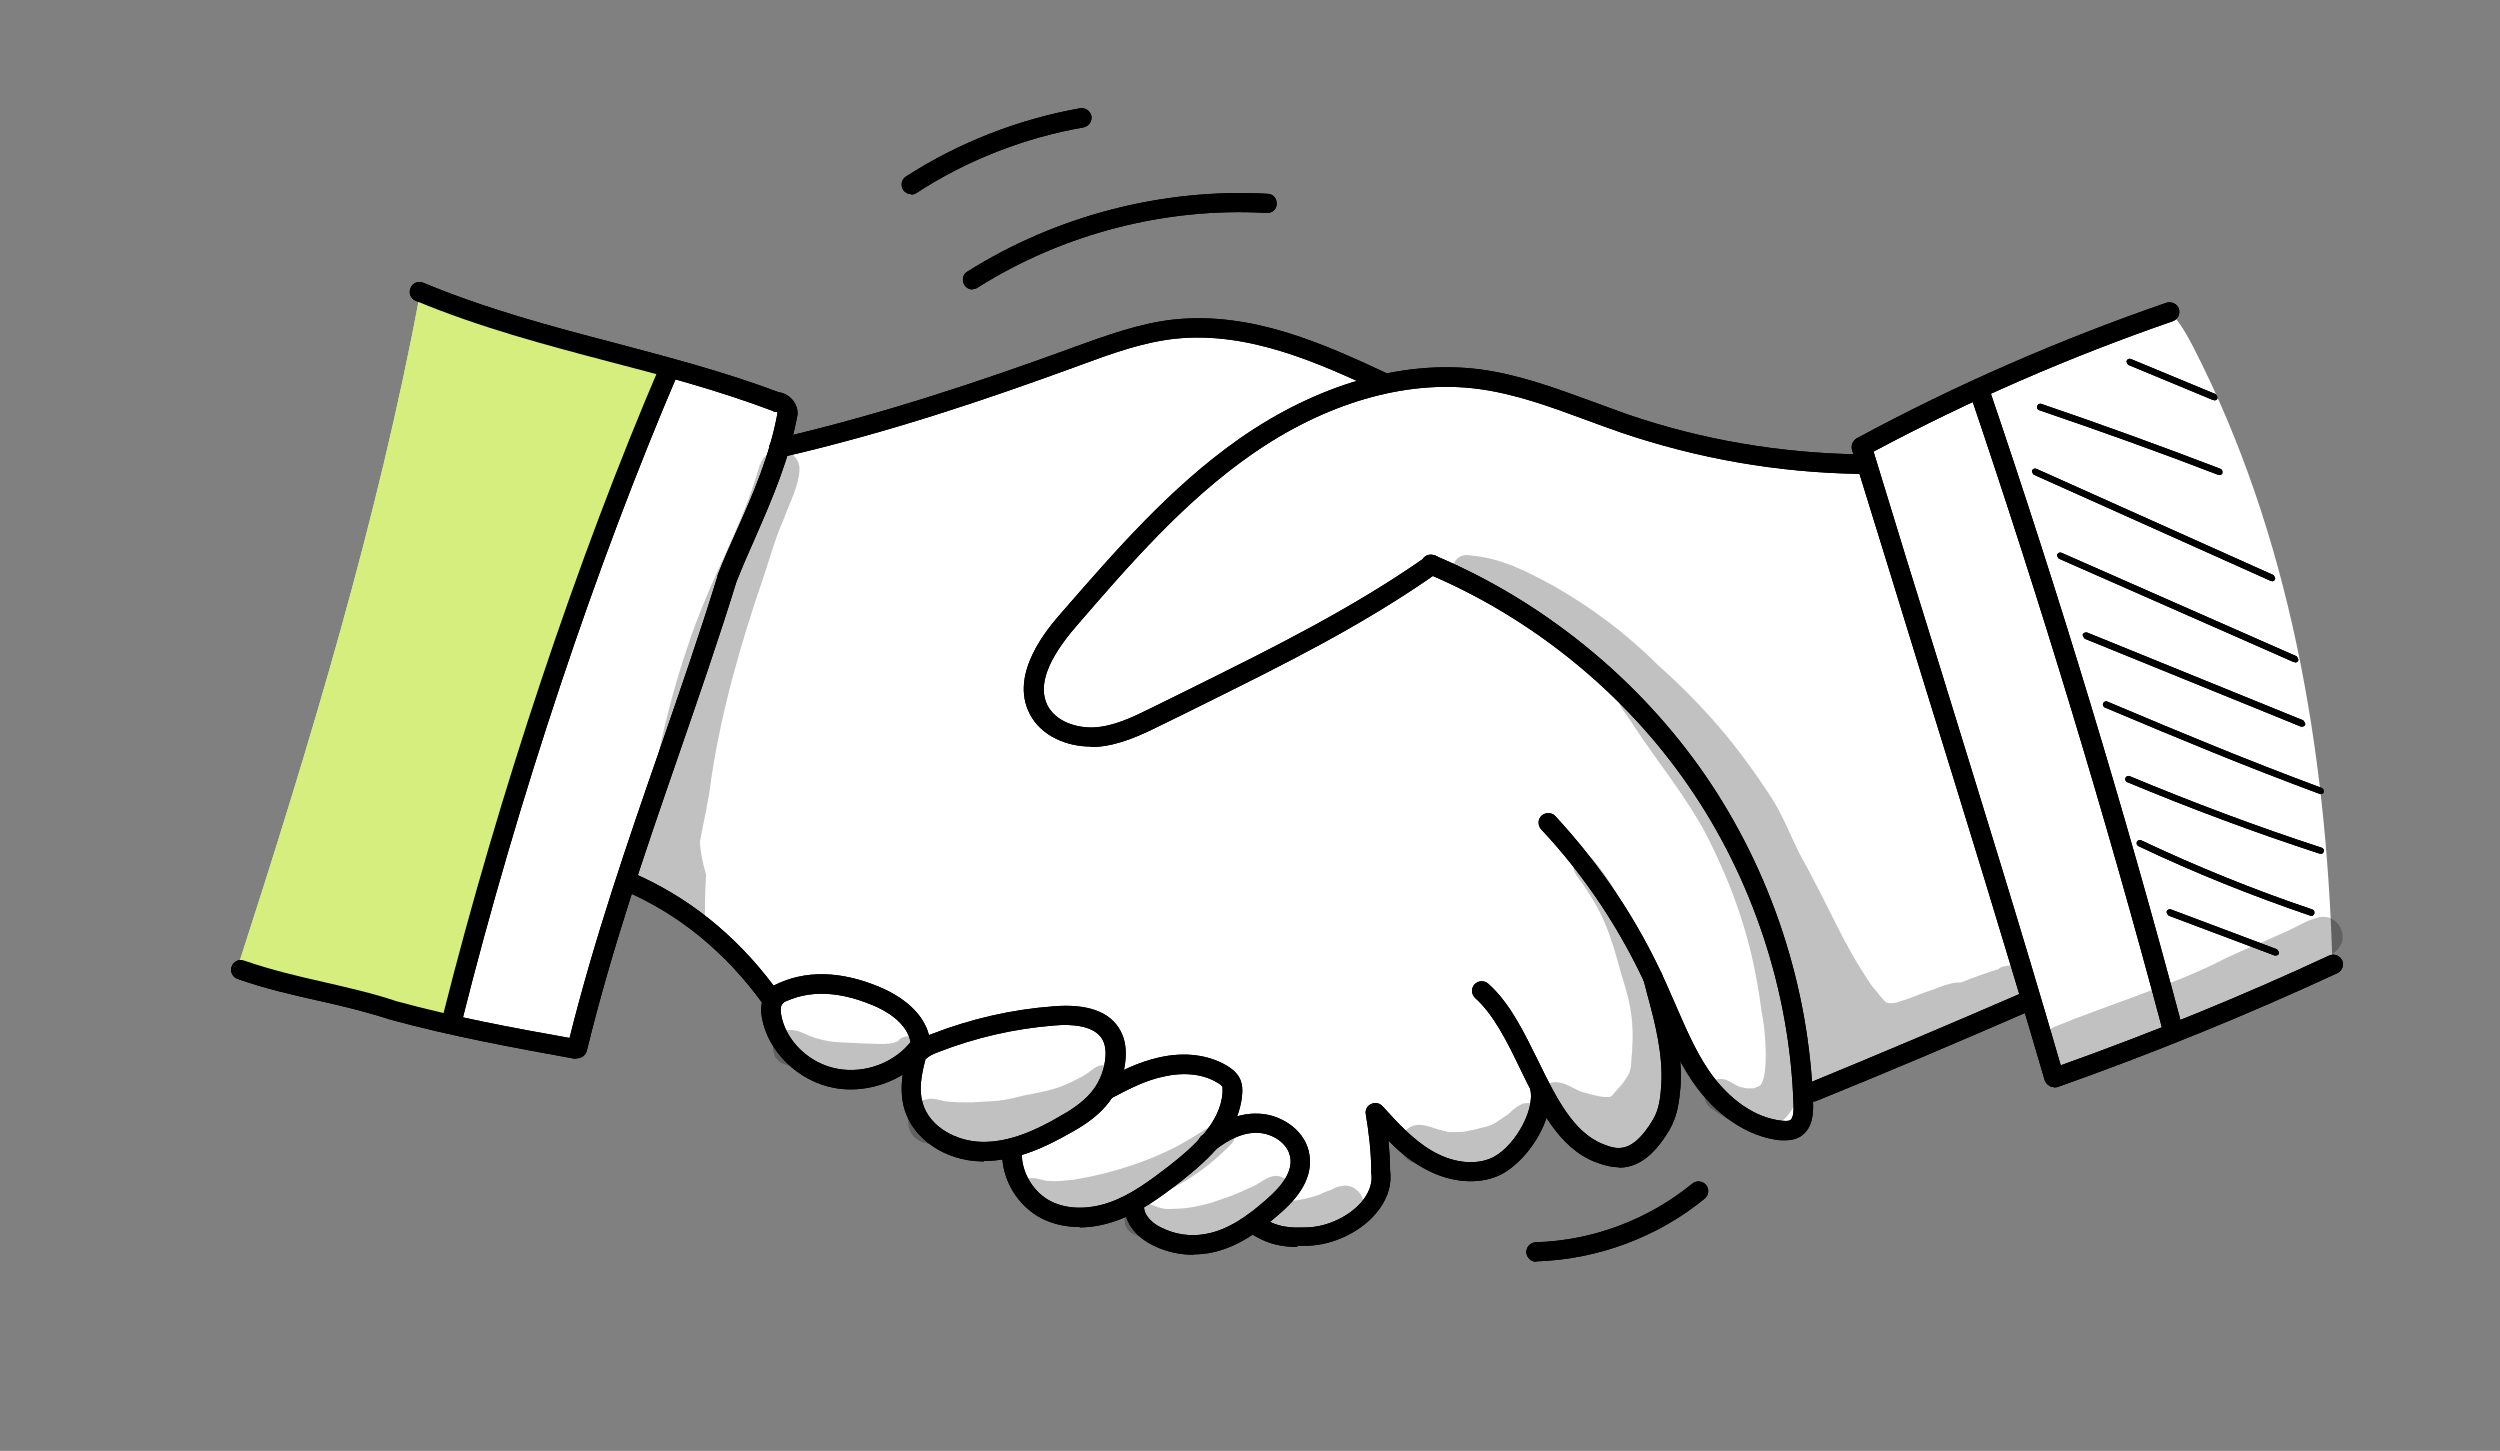 <svg width="224" height="130" viewBox="0 0 224 130" fill="none" xmlns="http://www.w3.org/2000/svg">
    <rect x="0" y="0" width="224" height="130" fill="#808080" stroke="none"/>
    <g clip-path="url(#clip0_14694_35328)">
        <path
            d="M59.611 33.395C52.719 52.54 45.828 71.72 41.187 91.81C44.738 93 48.43 93.7 52.157 93.91C53.563 88.975 54.97 84.075 56.411 79.14C56.411 79.14 56.2 79 55.954 78.93C58.767 79.49 61.334 80.995 63.479 82.885C65.624 84.775 67.417 87.05 69.421 89.675C69.21 92.475 71.249 95.135 73.886 96.08C76.524 97.025 79.547 96.465 82.009 94.82C81.763 96.045 81.763 97.305 82.009 98.53C82.114 99.055 82.255 99.58 82.501 100.07C83.028 101.085 83.943 101.82 84.962 102.345C86.685 103.22 88.725 103.5 90.799 103.15C90.588 105.46 92.346 107.7 94.561 108.505C96.776 109.31 99.273 108.925 101.558 108.085C101.91 108.89 102.297 109.695 102.93 110.29C103.668 110.955 104.653 111.235 105.637 111.375C107.993 111.655 110.454 110.99 112.634 109.66C115.06 110.99 118.119 111.025 120.581 109.8C121.214 109.485 121.847 109.065 122.339 108.54C123.323 107.49 123.78 105.985 123.886 104.55C123.956 103.115 123.71 101.645 123.64 100.175C124.87 101.575 126.136 102.975 127.718 103.955C129.301 104.935 131.27 105.46 133.063 104.97C134.575 104.55 135.841 103.5 136.649 102.205C137.493 100.91 137.88 99.37 138.021 97.62C138.618 98.6 139.287 99.545 139.99 100.455C140.658 101.295 141.396 102.135 142.31 102.73C143.225 103.325 144.315 103.71 145.405 103.605C147.092 103.43 148.428 102.065 149.097 100.525C149.765 98.985 149.87 97.27 149.976 95.59C150.046 94.61 150.081 93.665 150.046 92.65C150.925 94.295 151.804 95.975 152.999 97.445C154.16 98.915 155.672 100.175 157.43 100.805C157.852 100.945 158.309 101.085 158.766 101.19C159.504 101.365 160.313 101.54 160.946 101.12C161.438 100.77 161.649 100.14 161.719 99.545C161.79 98.95 161.755 98.32 162.106 97.725C168.857 95.205 175.467 92.405 181.902 89.36C182.535 91.705 183.273 94.05 184.223 96.29C189.04 95.17 193.681 93.455 198.006 91.25C201.803 89.815 205.566 88.205 208.976 86.07C208.414 67.1 205.179 47.92 196.494 31.05C195.931 30 195.369 28.915 194.49 28.04C184.926 31.365 175.643 35.39 166.677 40.08C166.923 40.57 167.169 41.06 167.169 41.585C157.922 42.25 148.85 39.135 140.095 36.055C137.317 35.075 134.505 34.095 131.551 33.885C128.949 33.71 126.347 34.165 123.429 34.41C120.335 32.52 116.854 31.33 113.373 30.385C111.263 29.79 109.118 29.3 106.903 29.3C104.899 29.3 102.93 29.79 100.996 30.35C90.623 33.36 80.919 38.925 70.159 39.94C70.23 39.205 70.335 38.505 70.406 37.77C70.441 37.385 70.476 36.93 70.265 36.65C66.784 35.25 63.233 33.815 59.681 33.43L59.611 33.395Z"
            fill="white" />
        <path
            d="M203.91 85.615C203.91 85.615 203.839 85.615 203.804 85.615L194.311 82.045C194.311 82.045 194.1 81.835 194.135 81.66C194.205 81.52 194.346 81.415 194.522 81.485L204.015 85.055C204.015 85.055 204.226 85.265 204.191 85.44C204.156 85.545 204.05 85.615 203.91 85.615Z"
            fill="black" />
        <path
            d="M207.11 82.045C207.11 82.045 207.04 82.045 207.004 82.045C201.765 80.26 196.597 78.195 191.604 75.815C191.463 75.745 191.393 75.57 191.463 75.43C191.533 75.29 191.709 75.22 191.85 75.29C196.808 77.635 201.976 79.735 207.18 81.485C207.321 81.52 207.426 81.695 207.356 81.87C207.321 81.975 207.215 82.08 207.075 82.08L207.11 82.045Z"
            fill="black" />
        <path
            d="M207.919 76.48C207.919 76.48 207.848 76.48 207.813 76.48C202.012 74.59 196.21 72.42 190.584 70.075C190.444 70.005 190.373 69.83 190.444 69.69C190.514 69.55 190.69 69.48 190.83 69.55C196.456 71.895 202.223 74.065 208.024 75.955C208.165 75.99 208.27 76.165 208.2 76.305C208.165 76.445 208.059 76.515 207.919 76.515V76.48Z"
            fill="black" />
        <path
            d="M207.921 71.125C207.921 71.125 207.851 71.125 207.816 71.125C201.029 68.605 195.826 66.435 188.582 63.39C188.442 63.32 188.371 63.145 188.442 63.005C188.512 62.865 188.688 62.795 188.828 62.865C196.036 65.91 201.276 68.08 208.026 70.6C208.167 70.67 208.237 70.81 208.202 70.985C208.167 71.09 208.062 71.16 207.921 71.16V71.125Z"
            fill="black" />
        <path
            d="M206.267 65.105C206.267 65.105 206.196 65.105 206.161 65.105L186.787 57.23C186.787 57.23 186.576 56.985 186.611 56.845C186.682 56.705 186.858 56.635 186.998 56.67L206.372 64.545C206.372 64.545 206.583 64.79 206.548 64.93C206.513 65.035 206.407 65.105 206.267 65.105Z"
            fill="black" />
        <path
            d="M205.637 59.33C205.637 59.33 205.566 59.33 205.531 59.33L184.469 50.055C184.469 50.055 184.258 49.81 184.329 49.67C184.399 49.53 184.575 49.46 184.716 49.53L205.777 58.805C205.777 58.805 205.988 59.05 205.918 59.19C205.883 59.295 205.777 59.365 205.637 59.365V59.33Z"
            fill="black" />
        <path
            d="M203.559 52.05C203.559 52.05 203.489 52.05 203.454 52.05L182.217 42.53C182.217 42.53 182.006 42.285 182.076 42.145C182.146 42.005 182.322 41.935 182.463 42.005L203.7 51.525C203.7 51.525 203.911 51.77 203.841 51.91C203.806 52.015 203.7 52.085 203.559 52.085V52.05Z"
            fill="black" />
        <path
            d="M198.814 42.53C198.814 42.53 198.743 42.53 198.708 42.53C193.434 40.5 188.054 38.575 182.71 36.755C182.569 36.72 182.464 36.545 182.534 36.37C182.569 36.23 182.745 36.125 182.921 36.195C188.265 38.015 193.645 39.975 198.954 42.005C199.095 42.075 199.165 42.215 199.13 42.39C199.095 42.495 198.99 42.565 198.849 42.565L198.814 42.53Z"
            fill="black" />
        <path
            d="M198.391 35.844C198.391 35.844 198.321 35.844 198.286 35.844L190.691 32.695C190.691 32.695 190.48 32.45 190.55 32.31C190.621 32.17 190.797 32.1 190.937 32.17L198.532 35.32C198.532 35.32 198.743 35.565 198.673 35.705C198.638 35.81 198.532 35.88 198.391 35.88V35.844Z"
            fill="black" />
        <path
            d="M37.6 26.36C45.089 28.88 52.684 31.155 59.892 33.29C58.697 38.26 55.673 42.565 53.633 47.255C52.544 49.74 51.735 52.33 50.961 54.92C47.234 67.065 43.683 79.28 40.272 91.53C33.592 89.255 28.388 88.065 21.25 86.805C27.86 66.365 33.803 46.73 37.635 26.325L37.6 26.36Z"
            fill="#D5EE7D" />
        <g opacity="0.13">
            <path
                d="M179.157 86.805C177.997 87.155 176.837 87.575 175.711 88.03C175.465 88.03 175.184 88.03 174.938 88.1C174.375 88.205 173.848 88.415 173.32 88.625C172.723 88.835 172.16 89.01 171.598 89.255C171.387 89.325 170.683 89.605 170.402 89.675C170.332 89.675 170.261 89.71 170.191 89.745C170.015 89.815 169.84 89.85 169.664 89.885C169.558 89.885 169.453 89.885 169.347 89.885C169.242 89.885 169.136 89.85 168.996 89.815C168.75 89.605 168.539 89.325 168.328 89.08C168.046 88.73 168.328 89.115 168.468 89.255C168.292 89.01 168.081 88.765 167.87 88.52C167.8 88.45 167.765 88.38 167.73 88.345C167.519 88.065 167.343 87.785 167.167 87.505C166.429 86.385 165.761 85.195 165.128 84.005C163.827 81.485 162.596 78.895 161.19 76.41C160.381 74.73 159.678 72.945 158.658 71.37C155.74 66.925 152.892 63.46 148.532 59.575C145.789 56.81 142.59 54.43 139.214 52.505C136.893 51.245 134.502 49.985 131.795 49.775C129.931 49.355 129.474 52.12 131.408 52.26C133.166 52.365 135.03 53.135 137.069 54.29C136.893 54.745 136.929 55.305 137.386 55.76C139.249 57.37 141.394 58.63 143.363 60.135C143.258 60.065 144.348 60.975 144.559 61.22C144.769 61.43 145.016 61.675 145.227 61.885C145.051 62.06 144.945 62.27 144.945 62.55C145.086 63.355 145.965 64.3 146.387 65.035C148.532 68.29 151.028 71.3 152.857 74.73C155.248 79.455 157.006 84.145 157.814 90.48C158.236 92.475 158.447 96.08 157.814 97.13C157.744 97.2 157.709 97.27 157.639 97.305C157.603 97.305 157.533 97.375 157.498 97.375C157.428 97.375 157.322 97.445 157.252 97.48C157.217 97.48 157.181 97.48 157.111 97.515C157.111 97.515 157.111 97.515 157.076 97.515C156.9 97.515 156.689 97.515 156.549 97.515C156.478 97.515 156.408 97.515 156.338 97.48C155.599 97.305 156.021 97.48 154.931 96.885C153.243 95.94 151.802 98.425 153.454 99.405C157.603 102.38 160.487 101.33 161.33 97.305C161.752 94.89 161.471 92.405 161.049 89.99C161.155 90.34 161.295 90.725 161.401 91.075C161.647 92.51 161.823 93.875 162.034 95.065C162.034 95.1 161.963 95.135 161.928 95.17C161.471 95.905 161.788 96.815 162.456 97.27C162.737 97.725 163.37 97.97 163.932 97.795C164.389 97.655 164.671 97.375 164.776 97.025C169.312 95.24 173.778 93.35 177.962 90.83C178.946 90.235 178.946 90.165 179.755 89.815C180.177 89.64 180.704 89.395 180.95 89.01C181.161 88.87 181.337 88.695 181.478 88.485C182.251 86.91 180.353 86.07 179.087 86.77L179.157 86.805Z"
                fill="black" />
        </g>
        <g opacity="0.13">
            <path
                d="M208.097 82.15C207.851 82.15 207.64 82.22 207.429 82.29C206.374 82.605 205.425 83.27 204.405 83.655C202.577 84.53 201.873 84.705 199.412 85.86C195.193 88.1 188.16 90.305 184.398 91.88C181.902 92.615 182.921 96.29 185.453 95.66C189.426 94.4 193.153 92.545 196.986 90.935C198.99 90.025 202.823 88.625 206.022 87.085C207.499 86.315 209.363 85.405 209.539 84.95C210.453 83.9 209.539 82.115 208.167 82.15H208.097Z"
                fill="black" />
        </g>
        <g opacity="0.13">
            <path
                d="M68.084 41.62C66.466 47.395 63.653 51.665 61.579 58.035C60.313 61.745 59.364 65.56 58.625 69.41C58.168 71.125 57.816 72.84 57.465 74.555C57.184 76.095 56.762 77.635 57.043 79.21C57.43 80.715 59.117 81.45 60.489 80.96C61.368 81.87 62.282 82.71 63.196 83.585C63.196 83.55 63.196 83.515 63.196 83.48C63.126 81.765 63.161 80.085 63.267 78.37C62.915 77.18 62.774 76.375 62.704 75.43C63.056 73.54 63.513 71.685 63.724 69.795C64.638 63.67 66.361 57.685 68.365 51.84C68.963 50.09 69.42 48.305 70.193 46.59C70.721 45.085 71.635 43.51 71.635 41.9C71.459 40.01 68.611 39.8 68.119 41.655L68.084 41.62Z"
                fill="black" />
        </g>
        <g opacity="0.13">
            <path
                d="M69.912 88.52C69.807 88.905 69.455 89.185 69.068 89.15C69.385 89.325 69.701 89.395 70.088 89.29C70.651 89.15 71.037 88.59 71.002 88.03C70.651 88.205 70.299 88.38 69.947 88.52H69.912Z"
                fill="black" />
        </g>
        <g opacity="0.13">
            <path
                d="M57.042 79.21C57.042 78.965 56.972 78.755 56.938 78.51C56.938 78.755 56.972 79 57.042 79.21Z"
                fill="black" />
        </g>
        <g opacity="0.13">
            <path
                d="M80.567 93.21C79.899 93.665 78.985 93.525 77.191 93.49C76.031 93.385 74.519 93.49 73.183 93.035C72.304 92.825 71.495 92.16 70.616 92.3C68.928 92.44 68.753 94.995 70.405 95.38C71.601 95.835 72.796 96.255 74.027 96.5C75.082 96.745 76.172 96.99 77.227 96.71C78.563 96.43 79.829 95.87 80.989 95.24C81.481 94.925 82.114 94.68 82.29 94.085C82.536 93.035 81.305 92.475 80.532 93.175L80.567 93.21Z"
                fill="black" />
        </g>
        <g opacity="0.13">
            <path
                d="M98.499 95.485C97.901 95.695 97.796 96.01 96.882 96.5C95.053 97.48 94.245 97.69 91.783 98.145C89.427 98.74 89.638 98.6 87.072 98.775C86.263 98.775 85.454 98.775 84.646 98.67C84.118 98.565 83.591 98.355 83.063 98.495C80.954 98.705 80.743 101.82 82.782 102.38C88.021 103.885 92.311 102.38 96.038 100.14C97.163 99.475 98.288 98.775 99.237 97.865C99.765 97.27 99.906 97.375 100.011 96.605C100.011 95.87 99.273 95.275 98.534 95.485H98.499Z"
                fill="black" />
        </g>
        <g opacity="0.13">
            <path
                d="M120.473 106.23C119.383 106.37 119.664 106.51 119.067 106.685C118.609 106.79 118.539 107.035 116.887 107.42C115.761 107.63 115.797 107.595 115.515 107.63C115.726 107.35 115.832 106.965 115.761 106.615C115.726 105.915 115.023 105.355 114.32 105.355C113.476 105.39 112.808 106.125 112.034 106.405C110.382 107.14 110.804 107 108.518 107.77C106.479 108.365 105.389 108.295 104.615 108.33C103.877 108.33 103.138 107.84 102.435 107.735C103.807 107.21 105.108 106.475 106.373 105.705C107.815 104.83 109.081 103.745 110.241 102.59C110.487 102.38 110.663 102.03 110.663 101.68C110.663 101.26 110.417 100.875 110.065 100.665C109.608 100.385 108.975 100.49 108.624 100.84C108.694 100.77 108.905 100.63 108.799 100.7C108.202 101.05 107.639 101.435 107.041 101.785C103.631 103.99 99.13 105.25 96.177 105.705C95.473 105.775 94.77 105.88 94.067 105.81C93.997 105.81 93.961 105.81 93.961 105.81C93.961 105.81 93.926 105.81 93.891 105.81C93.364 105.775 92.836 105.495 92.309 105.565C91.043 105.67 90.938 107.56 92.133 107.875C93.223 108.26 94.348 108.645 95.544 108.75C96.774 108.89 98.005 108.715 99.236 108.575C99.904 108.505 100.537 108.4 101.169 108.225C100.572 108.855 100.607 110.08 101.486 110.535C104.686 112.145 108.096 111.795 111.296 110.36C111.894 110.15 112.421 109.87 112.984 109.555C112.984 110.5 113.757 111.48 114.847 111.445C116.816 111.2 118.961 111.095 120.649 109.87C121.141 109.485 121.809 109.17 122.02 108.54C122.548 107.49 121.633 106.195 120.473 106.23Z"
                fill="black" />
        </g>
        <g opacity="0.13">
            <path
                d="M136.508 98.845C135.277 99.475 135.593 99.58 134.785 100.07C133.624 100.875 133.765 100.805 132.077 101.225C130.671 101.47 131.515 101.4 130.319 101.435C130.179 101.435 130.038 101.435 129.897 101.435C129.757 101.435 129.546 101.365 129.405 101.33C128.385 101.155 127.331 100.42 126.311 101.015C125.01 101.715 125.291 103.85 126.733 104.2C128.069 104.585 129.44 104.97 130.847 104.9C132.534 104.795 134.152 104.165 135.558 103.255C136.226 102.765 136.859 102.24 137.492 101.715C137.949 101.365 138.371 100.91 138.371 100.28C138.371 99.335 137.422 98.635 136.543 98.88L136.508 98.845Z"
                fill="black" />
        </g>
        <g opacity="0.13">
            <path
                d="M150.327 94.05C150.327 93.315 149.835 92.615 149.097 92.405C149.061 92.405 149.026 92.405 148.991 92.405C148.991 91.04 148.991 89.64 148.675 88.31C148.182 86.21 147.022 84.39 146.073 82.5C145.194 80.47 144.069 78.545 142.627 76.9C141.994 76.375 140.974 76.9 140.974 77.705C141.045 78.405 141.678 78.895 141.994 79.49C143.787 82.08 144.385 84.04 145.229 87.155C146.284 90.41 146.46 92.02 146.143 95.38C146.143 95.415 146.143 95.45 146.143 95.485C146.143 95.625 146.073 95.8 146.038 95.94C146.038 96.01 146.002 96.15 145.932 96.255C145.756 96.535 145.581 96.815 145.405 97.06C145.159 97.34 144.666 97.9 144.42 98.18C144.35 98.215 144.315 98.25 144.244 98.285C143.717 98.32 143.295 98.285 141.853 97.865C141.432 97.725 141.361 97.655 141.818 97.865C141.08 97.62 140.447 97.095 139.673 96.99C137.986 96.675 137.142 99.125 138.654 99.965C139.181 100.245 139.779 100.49 140.271 100.735C140.377 101.295 140.693 101.82 141.221 102.1C141.361 102.17 141.467 102.205 141.607 102.275C141.642 102.94 142.064 103.605 142.943 103.85C143.682 104.06 144.42 104.235 145.194 104.095C145.44 104.06 145.967 103.815 146.038 103.78C146.776 103.465 147.585 103.01 147.901 102.24C148.077 101.855 148.077 101.47 147.971 101.12C148.253 100.84 148.429 100.455 148.464 100.035C149.202 99.055 149.765 97.9 150.011 96.745C150.187 95.905 150.257 95.065 150.292 94.225C150.292 94.225 150.292 94.155 150.292 94.12C150.292 94.12 150.292 94.085 150.292 94.05H150.327Z"
                fill="black" />
        </g>
        <path
            d="M51.595 94.855C51.595 94.855 51.489 94.855 51.454 94.855C46.039 93.875 40.484 92.86 34.963 91.355C32.819 90.655 30.779 90.165 28.599 89.675C26.243 89.15 23.782 88.59 21.286 87.715C20.828 87.54 20.582 87.05 20.758 86.595C20.934 86.14 21.426 85.895 21.883 86.07C24.309 86.91 26.7 87.47 29.021 87.995C31.131 88.485 33.346 88.975 35.526 89.71C40.66 91.11 45.898 92.09 51.032 93C53.247 84.11 56.236 75.43 59.154 67.03C60.877 62.025 62.67 56.88 64.288 51.63C64.288 51.63 64.288 51.595 64.288 51.56C64.815 50.195 65.413 48.865 65.976 47.605C67.523 44.14 68.964 40.815 69.668 37C69.668 36.965 69.597 36.895 69.527 36.895C69.421 36.895 69.316 36.895 69.246 36.825C64.464 35.005 59.471 33.675 54.618 32.415C48.887 30.91 42.98 29.335 37.249 26.955C36.792 26.78 36.581 26.255 36.792 25.8C36.968 25.345 37.495 25.135 37.952 25.345C43.578 27.69 49.45 29.265 55.111 30.735C59.963 32.03 64.956 33.325 69.773 35.145C70.687 35.25 71.461 36.09 71.461 37C71.461 37.035 71.461 37.105 71.461 37.14C70.722 41.2 69.14 44.805 67.628 48.27C67.066 49.53 66.503 50.825 65.976 52.155C64.358 57.405 62.565 62.55 60.842 67.555C57.713 76.585 54.794 85.09 52.579 94.155C52.474 94.54 52.122 94.82 51.735 94.82L51.595 94.855Z"
            fill="black" />
        <path
            d="M40.517 92.09C40.517 92.09 40.377 92.09 40.306 92.09C39.849 91.985 39.568 91.495 39.673 91.04C44.702 71.055 51.804 49.845 59.118 32.8C59.294 32.345 59.821 32.135 60.278 32.345C60.735 32.52 60.946 33.045 60.735 33.5C53.457 50.475 46.389 71.58 41.396 91.495C41.291 91.88 40.939 92.16 40.553 92.16L40.517 92.09Z"
            fill="black" />
        <path
            d="M184.045 97.41C184.045 97.41 183.763 97.41 183.658 97.305C183.447 97.2 183.271 96.99 183.201 96.78C179.72 84.845 176.028 72.945 172.125 60.345C170.121 53.835 168.046 47.08 165.937 40.29C165.831 39.905 166.007 39.485 166.359 39.275C175.219 34.48 184.572 30.42 194.101 27.13C194.558 26.99 195.05 27.2 195.226 27.655C195.367 28.11 195.156 28.6 194.699 28.775C185.486 31.96 176.45 35.88 167.871 40.465C169.875 47.045 171.879 53.555 173.848 59.855C177.645 72.175 181.267 83.795 184.642 95.45C192.765 92.545 200.887 89.255 208.693 85.615C209.115 85.405 209.642 85.615 209.853 86.035C210.064 86.455 209.853 86.98 209.431 87.19C201.274 90.97 192.835 94.4 184.326 97.41C184.221 97.41 184.15 97.445 184.045 97.445V97.41Z"
            fill="black" />
        <path
            d="M194.593 92.859C194.206 92.859 193.854 92.615 193.749 92.23C188.651 73.085 182.814 53.87 176.45 35.109C176.309 34.654 176.555 34.164 177.012 33.989C177.469 33.849 177.962 34.094 178.137 34.55C184.537 53.344 190.374 72.594 195.472 91.775C195.613 92.23 195.331 92.719 194.839 92.825C194.769 92.825 194.698 92.825 194.628 92.825L194.593 92.859Z"
            fill="black" />
        <path
            d="M97.691 66.89C95.686 66.89 93.331 66.015 92.276 63.985C90.377 60.345 93.928 56.25 95.089 54.92C99.906 49.39 104.863 43.65 111.052 39.31C118.014 34.445 125.644 32.24 132.5 33.08C136.016 33.535 139.357 34.76 142.592 35.95C143.646 36.335 144.701 36.72 145.756 37.105C152.472 39.415 159.504 40.605 166.642 40.71C167.134 40.71 167.521 41.13 167.521 41.585C167.521 42.075 167.134 42.46 166.642 42.46C159.328 42.355 152.12 41.095 145.229 38.75C144.139 38.365 143.049 37.98 142.029 37.595C138.9 36.44 135.665 35.25 132.324 34.83C125.89 34.025 118.717 36.125 112.107 40.745C106.094 44.945 101.207 50.58 96.46 56.075C93.823 59.12 92.979 61.465 93.858 63.215C94.632 64.685 96.495 65.245 98.042 65.175C99.8 65.07 101.418 64.3 103.246 63.39C104.441 62.795 105.672 62.2 106.868 61.605C114.216 57.965 121.178 54.5 127.789 49.88C128.175 49.6 128.738 49.705 129.019 50.09C129.301 50.475 129.195 51.035 128.808 51.315C122.092 56.04 115.095 59.505 107.676 63.18C106.481 63.775 105.285 64.37 104.055 64.965C102.156 65.91 100.257 66.785 98.183 66.925C98.042 66.925 97.901 66.925 97.761 66.925L97.691 66.89Z"
            fill="black" />
        <path
            d="M162.42 98.67C162.068 98.67 161.752 98.46 161.611 98.145C161.436 97.69 161.611 97.2 162.104 97.025C168.398 94.435 174.762 91.74 180.985 89.045C181.442 88.87 181.935 89.045 182.146 89.5C182.321 89.955 182.146 90.445 181.689 90.655C175.43 93.385 169.066 96.08 162.772 98.635C162.666 98.67 162.561 98.705 162.455 98.705L162.42 98.67Z"
            fill="black" />
        <path
            d="M159.994 102.17C159.818 102.17 159.642 102.17 159.502 102.17C156.583 101.855 153.735 99.93 151.661 96.92C150.325 94.96 149.41 92.79 148.496 90.69C148.215 90.025 147.934 89.36 147.652 88.695C145.261 83.41 142.062 78.545 138.089 74.31C137.772 73.96 137.772 73.4 138.124 73.085C138.475 72.77 139.038 72.77 139.354 73.12C143.433 77.53 146.773 82.5 149.235 87.995C149.516 88.66 149.832 89.325 150.114 89.99C151.028 92.09 151.872 94.085 153.102 95.905C154.896 98.53 157.287 100.175 159.678 100.42C159.818 100.42 160.24 100.49 160.416 100.35C160.627 100.21 160.732 99.755 160.697 98.985C160.381 88.87 157.04 78.72 151.274 70.39C145.543 62.06 137.209 55.305 127.857 51.385C127.399 51.21 127.189 50.685 127.399 50.23C127.575 49.775 128.103 49.565 128.56 49.775C138.229 53.835 146.809 60.8 152.751 69.41C158.693 78.02 162.139 88.485 162.455 98.915C162.455 99.51 162.526 101.05 161.33 101.82C160.873 102.1 160.381 102.17 159.959 102.17H159.994Z"
            fill="black" />
        <path
            d="M116.254 111.725C115.023 111.725 113.476 111.55 111.753 110.29C111.366 110.01 111.296 109.45 111.577 109.065C111.859 108.68 112.421 108.61 112.808 108.89C114.425 110.08 115.797 110.01 117.027 109.975H117.168C118.996 109.905 120.93 108.96 122.02 107.665C122.477 107.105 123.04 106.195 122.864 105.11C122.864 105.075 122.864 105.04 122.864 105.005C122.864 103.15 122.618 101.26 122.372 99.825C122.302 99.44 122.513 99.055 122.864 98.915C123.216 98.74 123.638 98.845 123.884 99.125C125.22 100.595 126.591 102.1 128.244 103.08C130.002 104.13 131.936 104.41 133.413 103.85C135.487 103.115 137.597 99.545 137.104 97.585C136.999 97.13 137.28 96.64 137.737 96.535C138.194 96.43 138.687 96.71 138.792 97.165C139.531 100.21 136.647 104.48 133.975 105.46C131.971 106.195 129.51 105.845 127.294 104.515C126.204 103.885 125.255 103.08 124.411 102.205C124.482 103.08 124.552 103.99 124.552 104.9C124.728 106.23 124.271 107.56 123.286 108.715C121.88 110.395 119.453 111.55 117.168 111.62H117.027C116.781 111.62 116.5 111.62 116.219 111.62L116.254 111.725Z"
            fill="black" />
        <path
            d="M145.051 104.585C144.312 104.585 143.644 104.375 142.976 104.13C139.671 102.87 137.913 99.265 136.225 95.8C135.065 93.385 133.834 90.9 132.182 89.43C131.83 89.115 131.795 88.555 132.111 88.205C132.428 87.855 132.99 87.82 133.342 88.135C135.276 89.85 136.542 92.475 137.808 95.03C139.425 98.355 140.972 101.47 143.644 102.52C144.805 102.975 146.211 103.5 148.11 100.315C148.637 99.44 148.778 98.355 148.848 97.27C149.024 94.54 148.321 91.74 147.582 89.045C147.477 88.625 147.371 88.205 147.266 87.82C147.16 87.365 147.442 86.875 147.899 86.77C148.356 86.665 148.848 86.945 148.954 87.4C149.059 87.82 149.165 88.205 149.27 88.625C150.009 91.46 150.782 94.4 150.571 97.41C150.466 98.67 150.29 100.035 149.587 101.225C148.04 103.85 146.492 104.62 145.051 104.62V104.585Z"
            fill="black" />
        <path
            d="M88.16 104.06C88.16 104.06 88.019 104.06 87.914 104.06C84.644 103.99 81.796 102.03 81.022 99.335C80.741 98.32 80.741 97.27 80.882 96.29C79.089 97.375 76.873 97.865 74.764 97.48C71.529 96.885 68.786 94.225 68.259 91.145C68.048 89.885 68.435 89.15 68.822 88.8C69.173 88.45 69.736 88.45 70.052 88.8C70.404 89.15 70.404 89.71 70.052 90.025C69.982 90.095 69.912 90.375 69.982 90.865C70.369 93.245 72.513 95.31 75.045 95.765C77.541 96.22 80.178 95.205 81.655 93.28C81.901 92.965 82.323 92.86 82.675 93C82.992 92.825 83.273 92.72 83.484 92.65C87 91.285 90.657 90.445 94.419 90.165C97.443 89.92 99.447 90.655 100.361 92.3C100.818 93.105 100.959 94.085 100.818 95.205C100.642 96.64 100.01 98.04 99.06 99.125C98.146 100.175 96.951 100.945 95.79 101.575C93.751 102.73 91.079 104.025 88.16 104.025V104.06ZM82.921 94.925C82.534 96.395 82.323 97.655 82.675 98.845C83.308 101.05 85.804 102.275 87.949 102.31C90.516 102.38 93.012 101.155 94.876 100.07C95.896 99.51 96.915 98.845 97.689 97.97C98.427 97.13 98.884 96.08 99.025 94.96C99.095 94.435 99.095 93.7 98.779 93.14C98.076 91.88 96.036 91.74 94.489 91.88C90.903 92.16 87.422 92.965 84.082 94.26C83.519 94.47 83.132 94.68 82.921 94.925Z"
            fill="black" />
        <path
            d="M96.74 109.94C95.369 109.94 94.103 109.625 93.013 108.995C90.903 107.735 89.602 105.285 89.813 102.835C89.849 102.345 90.27 101.995 90.763 102.03C91.255 102.065 91.607 102.485 91.571 102.975C91.396 104.725 92.38 106.58 93.892 107.49C95.369 108.365 97.408 108.435 99.412 107.735C101.311 107.07 102.999 105.81 104.687 104.515C107.078 102.66 109.328 100.56 109.539 97.935C109.539 97.76 109.539 97.55 109.539 97.41C109.469 97.27 109.328 97.13 109.047 96.99C107.781 96.22 106.058 96.045 104.229 96.465C102.612 96.815 101.276 97.515 99.729 98.32L99.483 98.46C99.061 98.67 98.533 98.53 98.287 98.075C98.076 97.655 98.217 97.13 98.674 96.885L98.92 96.745C100.502 95.94 101.979 95.17 103.843 94.75C106.128 94.225 108.273 94.505 109.926 95.485C110.312 95.73 110.84 96.08 111.121 96.71C111.332 97.2 111.332 97.69 111.297 98.04C111.051 101.33 108.484 103.745 105.777 105.88C104.054 107.21 102.19 108.61 100.01 109.38C98.92 109.765 97.795 109.975 96.74 109.975V109.94Z"
            fill="black" />
        <path
            d="M106.937 112.425C105.672 112.425 104.441 112.145 103.316 111.585C102.015 110.955 100.679 109.66 100.784 107.98C100.784 107.49 101.241 107.14 101.698 107.175C102.191 107.175 102.542 107.63 102.507 108.085C102.472 108.925 103.316 109.66 104.089 110.01C105.285 110.605 106.656 110.815 107.992 110.57C110.067 110.22 111.895 108.855 113.372 107.56C115.06 106.125 115.763 104.9 115.622 103.78C115.446 102.45 114.04 101.575 112.774 101.505C111.508 101.435 110.243 101.96 108.766 103.115C108.379 103.395 107.852 103.36 107.535 102.975C107.254 102.59 107.289 102.065 107.676 101.75C108.836 100.84 110.665 99.65 112.88 99.79C114.884 99.895 117.099 101.365 117.345 103.605C117.626 105.915 115.868 107.735 114.497 108.89C112.915 110.255 110.805 111.865 108.274 112.285C107.816 112.355 107.395 112.39 106.937 112.39V112.425Z"
            fill="black" />
        <path
            d="M82.43 94.12C82.008 94.12 81.657 93.805 81.586 93.385C81.27 91.6 79.301 90.515 78.176 90.06C74.835 88.66 71.917 88.695 69.526 90.2C69.139 90.445 68.612 90.34 68.366 89.955C65.025 85.335 60.841 81.905 55.954 79.805C55.497 79.63 55.321 79.105 55.497 78.65C55.673 78.195 56.2 78.02 56.657 78.195C61.615 80.33 65.869 83.725 69.315 88.31C72.058 86.91 75.257 86.945 78.844 88.45C81.376 89.535 82.993 91.18 83.309 93.105C83.38 93.595 83.063 94.015 82.606 94.12C82.571 94.12 82.501 94.12 82.466 94.12H82.43Z"
            fill="black" />
        <path
            d="M69.773 41.025C69.386 41.025 69 40.745 68.929 40.36C68.824 39.905 69.105 39.415 69.597 39.31C79.267 37.07 88.198 34.025 95.617 31.33L96.285 31.085C99.098 30.07 102.051 28.985 105.11 28.635C112.213 27.865 118.753 30.875 124.519 33.57C124.941 33.78 125.152 34.305 124.941 34.725C124.73 35.145 124.203 35.355 123.781 35.145C118.225 32.555 111.896 29.65 105.286 30.35C102.403 30.665 99.59 31.68 96.847 32.695L96.179 32.94C88.69 35.67 79.724 38.75 69.949 40.99C69.879 40.99 69.808 40.99 69.738 40.99L69.773 41.025Z"
            fill="black" />
        <path
            d="M87.141 25.94C86.859 25.94 86.578 25.8 86.402 25.52C86.156 25.1 86.262 24.575 86.683 24.33C94.63 19.325 104.194 16.84 113.582 17.365C114.074 17.365 114.426 17.82 114.391 18.275C114.391 18.765 113.969 19.115 113.476 19.08C104.44 18.555 95.263 20.935 87.598 25.765C87.457 25.87 87.281 25.905 87.141 25.905V25.94Z"
            fill="black" />
        <path
            d="M81.655 17.4C81.374 17.4 81.092 17.26 80.917 17.015C80.671 16.595 80.776 16.07 81.163 15.825C85.874 12.78 91.254 10.68 96.774 9.7C97.267 9.63 97.689 9.945 97.794 10.4C97.864 10.89 97.548 11.31 97.091 11.415C91.817 12.325 86.613 14.355 82.112 17.295C81.971 17.4 81.796 17.435 81.62 17.435L81.655 17.4Z"
            fill="black" />
        <path
            d="M137.633 113.055C137.176 113.055 136.789 112.67 136.754 112.215C136.754 111.725 137.106 111.34 137.598 111.305C142.696 111.165 147.689 109.275 151.627 106.055C152.014 105.74 152.541 105.81 152.858 106.16C153.174 106.545 153.104 107.07 152.752 107.385C148.533 110.85 143.153 112.845 137.668 113.02L137.633 113.055Z"
            fill="black" />
        <path
            d="M203.91 85.615C203.91 85.615 203.839 85.615 203.804 85.615L194.311 82.045C194.311 82.045 194.1 81.835 194.135 81.66C194.205 81.52 194.346 81.415 194.522 81.485L204.015 85.055C204.015 85.055 204.226 85.265 204.191 85.44C204.156 85.545 204.05 85.615 203.91 85.615Z"
            fill="black" />
        <path
            d="M207.11 82.045C207.11 82.045 207.04 82.045 207.004 82.045C201.765 80.26 196.597 78.195 191.604 75.815C191.463 75.745 191.393 75.57 191.463 75.43C191.533 75.29 191.709 75.22 191.85 75.29C196.808 77.635 201.976 79.735 207.18 81.485C207.321 81.52 207.426 81.695 207.356 81.87C207.321 81.975 207.215 82.08 207.075 82.08L207.11 82.045Z"
            fill="black" />
        <path
            d="M207.919 76.48C207.919 76.48 207.848 76.48 207.813 76.48C202.012 74.59 196.21 72.42 190.584 70.075C190.444 70.005 190.373 69.83 190.444 69.69C190.514 69.55 190.69 69.48 190.83 69.55C196.456 71.895 202.223 74.065 208.024 75.955C208.165 75.99 208.27 76.165 208.2 76.305C208.165 76.445 208.059 76.515 207.919 76.515V76.48Z"
            fill="black" />
        <path
            d="M207.921 71.125C207.921 71.125 207.851 71.125 207.816 71.125C201.029 68.605 195.826 66.435 188.582 63.39C188.442 63.32 188.371 63.145 188.442 63.005C188.512 62.865 188.688 62.795 188.828 62.865C196.036 65.91 201.276 68.08 208.026 70.6C208.167 70.67 208.237 70.81 208.202 70.985C208.167 71.09 208.062 71.16 207.921 71.16V71.125Z"
            fill="black" />
        <path
            d="M206.267 65.105C206.267 65.105 206.196 65.105 206.161 65.105L186.787 57.23C186.787 57.23 186.576 56.985 186.611 56.845C186.682 56.705 186.858 56.635 186.998 56.67L206.372 64.545C206.372 64.545 206.583 64.79 206.548 64.93C206.513 65.035 206.407 65.105 206.267 65.105Z"
            fill="black" />
        <path
            d="M205.637 59.33C205.637 59.33 205.566 59.33 205.531 59.33L184.469 50.055C184.469 50.055 184.258 49.81 184.329 49.67C184.399 49.53 184.575 49.46 184.716 49.53L205.777 58.805C205.777 58.805 205.988 59.05 205.918 59.19C205.883 59.295 205.777 59.365 205.637 59.365V59.33Z"
            fill="black" />
        <path
            d="M203.559 52.05C203.559 52.05 203.489 52.05 203.454 52.05L182.217 42.53C182.217 42.53 182.006 42.285 182.076 42.145C182.146 42.005 182.322 41.935 182.463 42.005L203.7 51.525C203.7 51.525 203.911 51.77 203.841 51.91C203.806 52.015 203.7 52.085 203.559 52.085V52.05Z"
            fill="black" />
        <path
            d="M198.814 42.53C198.814 42.53 198.743 42.53 198.708 42.53C193.434 40.5 188.054 38.575 182.71 36.755C182.569 36.72 182.464 36.545 182.534 36.37C182.569 36.23 182.745 36.125 182.921 36.195C188.265 38.015 193.645 39.975 198.954 42.005C199.095 42.075 199.165 42.215 199.13 42.39C199.095 42.495 198.99 42.565 198.849 42.565L198.814 42.53Z"
            fill="black" />
        <path
            d="M198.391 35.844C198.391 35.844 198.321 35.844 198.286 35.844L190.691 32.695C190.691 32.695 190.48 32.45 190.55 32.31C190.621 32.17 190.797 32.1 190.937 32.17L198.532 35.32C198.532 35.32 198.743 35.565 198.673 35.705C198.638 35.81 198.532 35.88 198.391 35.88V35.844Z"
            fill="black" />
        <path
            d="M37.6 26.36C45.089 28.88 52.684 31.155 59.892 33.29C58.697 38.26 55.673 42.565 53.633 47.255C52.544 49.74 51.735 52.33 50.961 54.92C47.234 67.065 43.683 79.28 40.272 91.53C33.592 89.255 28.388 88.065 21.25 86.805C27.86 66.365 33.803 46.73 37.635 26.325L37.6 26.36Z"
            fill="#D5EE7D" />
        <g opacity="0.13">
            <path
                d="M179.157 86.805C177.997 87.155 176.837 87.575 175.711 88.03C175.465 88.03 175.184 88.03 174.938 88.1C174.375 88.205 173.848 88.415 173.32 88.625C172.723 88.835 172.16 89.01 171.598 89.255C171.387 89.325 170.683 89.605 170.402 89.675C170.332 89.675 170.261 89.71 170.191 89.745C170.015 89.815 169.84 89.85 169.664 89.885C169.558 89.885 169.453 89.885 169.347 89.885C169.242 89.885 169.136 89.85 168.996 89.815C168.75 89.605 168.539 89.325 168.328 89.08C168.046 88.73 168.328 89.115 168.468 89.255C168.292 89.01 168.081 88.765 167.87 88.52C167.8 88.45 167.765 88.38 167.73 88.345C167.519 88.065 167.343 87.785 167.167 87.505C166.429 86.385 165.761 85.195 165.128 84.005C163.827 81.485 162.596 78.895 161.19 76.41C160.381 74.73 159.678 72.945 158.658 71.37C155.74 66.925 152.892 63.46 148.532 59.575C145.789 56.81 142.59 54.43 139.214 52.505C136.893 51.245 134.502 49.985 131.795 49.775C129.931 49.355 129.474 52.12 131.408 52.26C133.166 52.365 135.03 53.135 137.069 54.29C136.893 54.745 136.929 55.305 137.386 55.76C139.249 57.37 141.394 58.63 143.363 60.135C143.258 60.065 144.348 60.975 144.559 61.22C144.769 61.43 145.016 61.675 145.227 61.885C145.051 62.06 144.945 62.27 144.945 62.55C145.086 63.355 145.965 64.3 146.387 65.035C148.532 68.29 151.028 71.3 152.857 74.73C155.248 79.455 157.006 84.145 157.814 90.48C158.236 92.475 158.447 96.08 157.814 97.13C157.744 97.2 157.709 97.27 157.639 97.305C157.603 97.305 157.533 97.375 157.498 97.375C157.428 97.375 157.322 97.445 157.252 97.48C157.217 97.48 157.181 97.48 157.111 97.515C157.111 97.515 157.111 97.515 157.076 97.515C156.9 97.515 156.689 97.515 156.549 97.515C156.478 97.515 156.408 97.515 156.338 97.48C155.599 97.305 156.021 97.48 154.931 96.885C153.243 95.94 151.802 98.425 153.454 99.405C157.603 102.38 160.487 101.33 161.33 97.305C161.752 94.89 161.471 92.405 161.049 89.99C161.155 90.34 161.295 90.725 161.401 91.075C161.647 92.51 161.823 93.875 162.034 95.065C162.034 95.1 161.963 95.135 161.928 95.17C161.471 95.905 161.788 96.815 162.456 97.27C162.737 97.725 163.37 97.97 163.932 97.795C164.389 97.655 164.671 97.375 164.776 97.025C169.312 95.24 173.778 93.35 177.962 90.83C178.946 90.235 178.946 90.165 179.755 89.815C180.177 89.64 180.704 89.395 180.95 89.01C181.161 88.87 181.337 88.695 181.478 88.485C182.251 86.91 180.353 86.07 179.087 86.77L179.157 86.805Z"
                fill="black" />
        </g>
        <g opacity="0.13">
            <path
                d="M208.097 82.15C207.851 82.15 207.64 82.22 207.429 82.29C206.374 82.605 205.425 83.27 204.405 83.655C202.577 84.53 201.873 84.705 199.412 85.86C195.193 88.1 188.16 90.305 184.398 91.88C181.902 92.615 182.921 96.29 185.453 95.66C189.426 94.4 193.153 92.545 196.986 90.935C198.99 90.025 202.823 88.625 206.022 87.085C207.499 86.315 209.363 85.405 209.539 84.95C210.453 83.9 209.539 82.115 208.167 82.15H208.097Z"
                fill="black" />
        </g>
        <g opacity="0.13">
            <path
                d="M68.084 41.62C66.466 47.395 63.653 51.665 61.579 58.035C60.313 61.745 59.364 65.56 58.625 69.41C58.168 71.125 57.816 72.84 57.465 74.555C57.184 76.095 56.762 77.635 57.043 79.21C57.43 80.715 59.117 81.45 60.489 80.96C61.368 81.87 62.282 82.71 63.196 83.585C63.196 83.55 63.196 83.515 63.196 83.48C63.126 81.765 63.161 80.085 63.267 78.37C62.915 77.18 62.774 76.375 62.704 75.43C63.056 73.54 63.513 71.685 63.724 69.795C64.638 63.67 66.361 57.685 68.365 51.84C68.963 50.09 69.42 48.305 70.193 46.59C70.721 45.085 71.635 43.51 71.635 41.9C71.459 40.01 68.611 39.8 68.119 41.655L68.084 41.62Z"
                fill="black" />
        </g>
        <g opacity="0.13">
            <path
                d="M69.912 88.52C69.807 88.905 69.455 89.185 69.068 89.15C69.385 89.325 69.701 89.395 70.088 89.29C70.651 89.15 71.037 88.59 71.002 88.03C70.651 88.205 70.299 88.38 69.947 88.52H69.912Z"
                fill="black" />
        </g>
        <g opacity="0.13">
            <path
                d="M57.042 79.21C57.042 78.965 56.972 78.755 56.938 78.51C56.938 78.755 56.972 79 57.042 79.21Z"
                fill="black" />
        </g>
        <g opacity="0.13">
            <path
                d="M80.567 93.21C79.899 93.665 78.985 93.525 77.191 93.49C76.031 93.385 74.519 93.49 73.183 93.035C72.304 92.825 71.495 92.16 70.616 92.3C68.928 92.44 68.753 94.995 70.405 95.38C71.601 95.835 72.796 96.255 74.027 96.5C75.082 96.745 76.172 96.99 77.227 96.71C78.563 96.43 79.829 95.87 80.989 95.24C81.481 94.925 82.114 94.68 82.29 94.085C82.536 93.035 81.305 92.475 80.532 93.175L80.567 93.21Z"
                fill="black" />
        </g>
        <g opacity="0.13">
            <path
                d="M98.499 95.485C97.901 95.695 97.796 96.01 96.882 96.5C95.053 97.48 94.245 97.69 91.783 98.145C89.427 98.74 89.638 98.6 87.072 98.775C86.263 98.775 85.454 98.775 84.646 98.67C84.118 98.565 83.591 98.355 83.063 98.495C80.954 98.705 80.743 101.82 82.782 102.38C88.021 103.885 92.311 102.38 96.038 100.14C97.163 99.475 98.288 98.775 99.237 97.865C99.765 97.27 99.906 97.375 100.011 96.605C100.011 95.87 99.273 95.275 98.534 95.485H98.499Z"
                fill="black" />
        </g>
        <g opacity="0.13">
            <path
                d="M120.473 106.23C119.383 106.37 119.664 106.51 119.067 106.685C118.609 106.79 118.539 107.035 116.887 107.42C115.761 107.63 115.797 107.595 115.515 107.63C115.726 107.35 115.832 106.965 115.761 106.615C115.726 105.915 115.023 105.355 114.32 105.355C113.476 105.39 112.808 106.125 112.034 106.405C110.382 107.14 110.804 107 108.518 107.77C106.479 108.365 105.389 108.295 104.615 108.33C103.877 108.33 103.138 107.84 102.435 107.735C103.807 107.21 105.108 106.475 106.373 105.705C107.815 104.83 109.081 103.745 110.241 102.59C110.487 102.38 110.663 102.03 110.663 101.68C110.663 101.26 110.417 100.875 110.065 100.665C109.608 100.385 108.975 100.49 108.624 100.84C108.694 100.77 108.905 100.63 108.799 100.7C108.202 101.05 107.639 101.435 107.041 101.785C103.631 103.99 99.13 105.25 96.177 105.705C95.473 105.775 94.77 105.88 94.067 105.81C93.997 105.81 93.961 105.81 93.961 105.81C93.961 105.81 93.926 105.81 93.891 105.81C93.364 105.775 92.836 105.495 92.309 105.565C91.043 105.67 90.938 107.56 92.133 107.875C93.223 108.26 94.348 108.645 95.544 108.75C96.774 108.89 98.005 108.715 99.236 108.575C99.904 108.505 100.537 108.4 101.169 108.225C100.572 108.855 100.607 110.08 101.486 110.535C104.686 112.145 108.096 111.795 111.296 110.36C111.894 110.15 112.421 109.87 112.984 109.555C112.984 110.5 113.757 111.48 114.847 111.445C116.816 111.2 118.961 111.095 120.649 109.87C121.141 109.485 121.809 109.17 122.02 108.54C122.548 107.49 121.633 106.195 120.473 106.23Z"
                fill="black" />
        </g>
        <g opacity="0.13">
            <path
                d="M136.508 98.845C135.277 99.475 135.593 99.58 134.785 100.07C133.624 100.875 133.765 100.805 132.077 101.225C130.671 101.47 131.515 101.4 130.319 101.435C130.179 101.435 130.038 101.435 129.897 101.435C129.757 101.435 129.546 101.365 129.405 101.33C128.385 101.155 127.331 100.42 126.311 101.015C125.01 101.715 125.291 103.85 126.733 104.2C128.069 104.585 129.44 104.97 130.847 104.9C132.534 104.795 134.152 104.165 135.558 103.255C136.226 102.765 136.859 102.24 137.492 101.715C137.949 101.365 138.371 100.91 138.371 100.28C138.371 99.335 137.422 98.635 136.543 98.88L136.508 98.845Z"
                fill="black" />
        </g>
        <g opacity="0.13">
            <path
                d="M150.327 94.05C150.327 93.315 149.835 92.615 149.097 92.405C149.061 92.405 149.026 92.405 148.991 92.405C148.991 91.04 148.991 89.64 148.675 88.31C148.182 86.21 147.022 84.39 146.073 82.5C145.194 80.47 144.069 78.545 142.627 76.9C141.994 76.375 140.974 76.9 140.974 77.705C141.045 78.405 141.678 78.895 141.994 79.49C143.787 82.08 144.385 84.04 145.229 87.155C146.284 90.41 146.46 92.02 146.143 95.38C146.143 95.415 146.143 95.45 146.143 95.485C146.143 95.625 146.073 95.8 146.038 95.94C146.038 96.01 146.002 96.15 145.932 96.255C145.756 96.535 145.581 96.815 145.405 97.06C145.159 97.34 144.666 97.9 144.42 98.18C144.35 98.215 144.315 98.25 144.244 98.285C143.717 98.32 143.295 98.285 141.853 97.865C141.432 97.725 141.361 97.655 141.818 97.865C141.08 97.62 140.447 97.095 139.673 96.99C137.986 96.675 137.142 99.125 138.654 99.965C139.181 100.245 139.779 100.49 140.271 100.735C140.377 101.295 140.693 101.82 141.221 102.1C141.361 102.17 141.467 102.205 141.607 102.275C141.642 102.94 142.064 103.605 142.943 103.85C143.682 104.06 144.42 104.235 145.194 104.095C145.44 104.06 145.967 103.815 146.038 103.78C146.776 103.465 147.585 103.01 147.901 102.24C148.077 101.855 148.077 101.47 147.971 101.12C148.253 100.84 148.429 100.455 148.464 100.035C149.202 99.055 149.765 97.9 150.011 96.745C150.187 95.905 150.257 95.065 150.292 94.225C150.292 94.225 150.292 94.155 150.292 94.12C150.292 94.12 150.292 94.085 150.292 94.05H150.327Z"
                fill="black" />
        </g>
        <path
            d="M51.595 94.855C51.595 94.855 51.489 94.855 51.454 94.855C46.039 93.875 40.484 92.86 34.963 91.355C32.819 90.655 30.779 90.165 28.599 89.675C26.243 89.15 23.782 88.59 21.286 87.715C20.828 87.54 20.582 87.05 20.758 86.595C20.934 86.14 21.426 85.895 21.883 86.07C24.309 86.91 26.7 87.47 29.021 87.995C31.131 88.485 33.346 88.975 35.526 89.71C40.66 91.11 45.898 92.09 51.032 93C53.247 84.11 56.236 75.43 59.154 67.03C60.877 62.025 62.67 56.88 64.288 51.63C64.288 51.63 64.288 51.595 64.288 51.56C64.815 50.195 65.413 48.865 65.976 47.605C67.523 44.14 68.964 40.815 69.668 37C69.668 36.965 69.597 36.895 69.527 36.895C69.421 36.895 69.316 36.895 69.246 36.825C64.464 35.005 59.471 33.675 54.618 32.415C48.887 30.91 42.98 29.335 37.249 26.955C36.792 26.78 36.581 26.255 36.792 25.8C36.968 25.345 37.495 25.135 37.952 25.345C43.578 27.69 49.45 29.265 55.111 30.735C59.963 32.03 64.956 33.325 69.773 35.145C70.687 35.25 71.461 36.09 71.461 37C71.461 37.035 71.461 37.105 71.461 37.14C70.722 41.2 69.14 44.805 67.628 48.27C67.066 49.53 66.503 50.825 65.976 52.155C64.358 57.405 62.565 62.55 60.842 67.555C57.713 76.585 54.794 85.09 52.579 94.155C52.474 94.54 52.122 94.82 51.735 94.82L51.595 94.855Z"
            fill="black" />
        <path
            d="M40.517 92.09C40.517 92.09 40.377 92.09 40.306 92.09C39.849 91.985 39.568 91.495 39.673 91.04C44.702 71.055 51.804 49.845 59.118 32.8C59.294 32.345 59.821 32.135 60.278 32.345C60.735 32.52 60.946 33.045 60.735 33.5C53.457 50.475 46.389 71.58 41.396 91.495C41.291 91.88 40.939 92.16 40.553 92.16L40.517 92.09Z"
            fill="black" />
        <path
            d="M184.045 97.41C184.045 97.41 183.763 97.41 183.658 97.305C183.447 97.2 183.271 96.99 183.201 96.78C179.72 84.845 176.028 72.945 172.125 60.345C170.121 53.835 168.046 47.08 165.937 40.29C165.831 39.905 166.007 39.485 166.359 39.275C175.219 34.48 184.572 30.42 194.101 27.13C194.558 26.99 195.05 27.2 195.226 27.655C195.367 28.11 195.156 28.6 194.699 28.775C185.486 31.96 176.45 35.88 167.871 40.465C169.875 47.045 171.879 53.555 173.848 59.855C177.645 72.175 181.267 83.795 184.642 95.45C192.765 92.545 200.887 89.255 208.693 85.615C209.115 85.405 209.642 85.615 209.853 86.035C210.064 86.455 209.853 86.98 209.431 87.19C201.274 90.97 192.835 94.4 184.326 97.41C184.221 97.41 184.15 97.445 184.045 97.445V97.41Z"
            fill="black" />
        <path
            d="M194.593 92.859C194.206 92.859 193.854 92.615 193.749 92.23C188.651 73.085 182.814 53.87 176.45 35.109C176.309 34.654 176.555 34.164 177.012 33.989C177.469 33.849 177.962 34.094 178.137 34.55C184.537 53.344 190.374 72.594 195.472 91.775C195.613 92.23 195.331 92.719 194.839 92.825C194.769 92.825 194.698 92.825 194.628 92.825L194.593 92.859Z"
            fill="black" />
        <path
            d="M97.691 66.89C95.686 66.89 93.331 66.015 92.276 63.985C90.377 60.345 93.928 56.25 95.089 54.92C99.906 49.39 104.863 43.65 111.052 39.31C118.014 34.445 125.644 32.24 132.5 33.08C136.016 33.535 139.357 34.76 142.592 35.95C143.646 36.335 144.701 36.72 145.756 37.105C152.472 39.415 159.504 40.605 166.642 40.71C167.134 40.71 167.521 41.13 167.521 41.585C167.521 42.075 167.134 42.46 166.642 42.46C159.328 42.355 152.12 41.095 145.229 38.75C144.139 38.365 143.049 37.98 142.029 37.595C138.9 36.44 135.665 35.25 132.324 34.83C125.89 34.025 118.717 36.125 112.107 40.745C106.094 44.945 101.207 50.58 96.46 56.075C93.823 59.12 92.979 61.465 93.858 63.215C94.632 64.685 96.495 65.245 98.042 65.175C99.8 65.07 101.418 64.3 103.246 63.39C104.441 62.795 105.672 62.2 106.868 61.605C114.216 57.965 121.178 54.5 127.789 49.88C128.175 49.6 128.738 49.705 129.019 50.09C129.301 50.475 129.195 51.035 128.808 51.315C122.092 56.04 115.095 59.505 107.676 63.18C106.481 63.775 105.285 64.37 104.055 64.965C102.156 65.91 100.257 66.785 98.183 66.925C98.042 66.925 97.901 66.925 97.761 66.925L97.691 66.89Z"
            fill="black" />
        <path
            d="M162.42 98.67C162.068 98.67 161.752 98.46 161.611 98.145C161.436 97.69 161.611 97.2 162.104 97.025C168.398 94.435 174.762 91.74 180.985 89.045C181.442 88.87 181.935 89.045 182.146 89.5C182.321 89.955 182.146 90.445 181.689 90.655C175.43 93.385 169.066 96.08 162.772 98.635C162.666 98.67 162.561 98.705 162.455 98.705L162.42 98.67Z"
            fill="black" />
        <path
            d="M159.994 102.17C159.818 102.17 159.642 102.17 159.502 102.17C156.583 101.855 153.735 99.93 151.661 96.92C150.325 94.96 149.41 92.79 148.496 90.69C148.215 90.025 147.934 89.36 147.652 88.695C145.261 83.41 142.062 78.545 138.089 74.31C137.772 73.96 137.772 73.4 138.124 73.085C138.475 72.77 139.038 72.77 139.354 73.12C143.433 77.53 146.773 82.5 149.235 87.995C149.516 88.66 149.832 89.325 150.114 89.99C151.028 92.09 151.872 94.085 153.102 95.905C154.896 98.53 157.287 100.175 159.678 100.42C159.818 100.42 160.24 100.49 160.416 100.35C160.627 100.21 160.732 99.755 160.697 98.985C160.381 88.87 157.04 78.72 151.274 70.39C145.543 62.06 137.209 55.305 127.857 51.385C127.399 51.21 127.189 50.685 127.399 50.23C127.575 49.775 128.103 49.565 128.56 49.775C138.229 53.835 146.809 60.8 152.751 69.41C158.693 78.02 162.139 88.485 162.455 98.915C162.455 99.51 162.526 101.05 161.33 101.82C160.873 102.1 160.381 102.17 159.959 102.17H159.994Z"
            fill="black" />
        <path
            d="M116.254 111.725C115.023 111.725 113.476 111.55 111.753 110.29C111.366 110.01 111.296 109.45 111.577 109.065C111.859 108.68 112.421 108.61 112.808 108.89C114.425 110.08 115.797 110.01 117.027 109.975H117.168C118.996 109.905 120.93 108.96 122.02 107.665C122.477 107.105 123.04 106.195 122.864 105.11C122.864 105.075 122.864 105.04 122.864 105.005C122.864 103.15 122.618 101.26 122.372 99.825C122.302 99.44 122.513 99.055 122.864 98.915C123.216 98.74 123.638 98.845 123.884 99.125C125.22 100.595 126.591 102.1 128.244 103.08C130.002 104.13 131.936 104.41 133.413 103.85C135.487 103.115 137.597 99.545 137.104 97.585C136.999 97.13 137.28 96.64 137.737 96.535C138.194 96.43 138.687 96.71 138.792 97.165C139.531 100.21 136.647 104.48 133.975 105.46C131.971 106.195 129.51 105.845 127.294 104.515C126.204 103.885 125.255 103.08 124.411 102.205C124.482 103.08 124.552 103.99 124.552 104.9C124.728 106.23 124.271 107.56 123.286 108.715C121.88 110.395 119.453 111.55 117.168 111.62H117.027C116.781 111.62 116.5 111.62 116.219 111.62L116.254 111.725Z"
            fill="black" />
        <path
            d="M145.051 104.585C144.312 104.585 143.644 104.375 142.976 104.13C139.671 102.87 137.913 99.265 136.225 95.8C135.065 93.385 133.834 90.9 132.182 89.43C131.83 89.115 131.795 88.555 132.111 88.205C132.428 87.855 132.99 87.82 133.342 88.135C135.276 89.85 136.542 92.475 137.808 95.03C139.425 98.355 140.972 101.47 143.644 102.52C144.805 102.975 146.211 103.5 148.11 100.315C148.637 99.44 148.778 98.355 148.848 97.27C149.024 94.54 148.321 91.74 147.582 89.045C147.477 88.625 147.371 88.205 147.266 87.82C147.16 87.365 147.442 86.875 147.899 86.77C148.356 86.665 148.848 86.945 148.954 87.4C149.059 87.82 149.165 88.205 149.27 88.625C150.009 91.46 150.782 94.4 150.571 97.41C150.466 98.67 150.29 100.035 149.587 101.225C148.04 103.85 146.492 104.62 145.051 104.62V104.585Z"
            fill="black" />
        <path
            d="M88.16 104.06C88.16 104.06 88.019 104.06 87.914 104.06C84.644 103.99 81.796 102.03 81.022 99.335C80.741 98.32 80.741 97.27 80.882 96.29C79.089 97.375 76.873 97.865 74.764 97.48C71.529 96.885 68.786 94.225 68.259 91.145C68.048 89.885 68.435 89.15 68.822 88.8C69.173 88.45 69.736 88.45 70.052 88.8C70.404 89.15 70.404 89.71 70.052 90.025C69.982 90.095 69.912 90.375 69.982 90.865C70.369 93.245 72.513 95.31 75.045 95.765C77.541 96.22 80.178 95.205 81.655 93.28C81.901 92.965 82.323 92.86 82.675 93C82.992 92.825 83.273 92.72 83.484 92.65C87 91.285 90.657 90.445 94.419 90.165C97.443 89.92 99.447 90.655 100.361 92.3C100.818 93.105 100.959 94.085 100.818 95.205C100.642 96.64 100.01 98.04 99.06 99.125C98.146 100.175 96.951 100.945 95.79 101.575C93.751 102.73 91.079 104.025 88.16 104.025V104.06ZM82.921 94.925C82.534 96.395 82.323 97.655 82.675 98.845C83.308 101.05 85.804 102.275 87.949 102.31C90.516 102.38 93.012 101.155 94.876 100.07C95.896 99.51 96.915 98.845 97.689 97.97C98.427 97.13 98.884 96.08 99.025 94.96C99.095 94.435 99.095 93.7 98.779 93.14C98.076 91.88 96.036 91.74 94.489 91.88C90.903 92.16 87.422 92.965 84.082 94.26C83.519 94.47 83.132 94.68 82.921 94.925Z"
            fill="black" />
        <path
            d="M96.74 109.94C95.369 109.94 94.103 109.625 93.013 108.995C90.903 107.735 89.602 105.285 89.813 102.835C89.849 102.345 90.27 101.995 90.763 102.03C91.255 102.065 91.607 102.485 91.571 102.975C91.396 104.725 92.38 106.58 93.892 107.49C95.369 108.365 97.408 108.435 99.412 107.735C101.311 107.07 102.999 105.81 104.687 104.515C107.078 102.66 109.328 100.56 109.539 97.935C109.539 97.76 109.539 97.55 109.539 97.41C109.469 97.27 109.328 97.13 109.047 96.99C107.781 96.22 106.058 96.045 104.229 96.465C102.612 96.815 101.276 97.515 99.729 98.32L99.483 98.46C99.061 98.67 98.533 98.53 98.287 98.075C98.076 97.655 98.217 97.13 98.674 96.885L98.92 96.745C100.502 95.94 101.979 95.17 103.843 94.75C106.128 94.225 108.273 94.505 109.926 95.485C110.312 95.73 110.84 96.08 111.121 96.71C111.332 97.2 111.332 97.69 111.297 98.04C111.051 101.33 108.484 103.745 105.777 105.88C104.054 107.21 102.19 108.61 100.01 109.38C98.92 109.765 97.795 109.975 96.74 109.975V109.94Z"
            fill="black" />
        <path
            d="M106.937 112.425C105.672 112.425 104.441 112.145 103.316 111.585C102.015 110.955 100.679 109.66 100.784 107.98C100.784 107.49 101.241 107.14 101.698 107.175C102.191 107.175 102.542 107.63 102.507 108.085C102.472 108.925 103.316 109.66 104.089 110.01C105.285 110.605 106.656 110.815 107.992 110.57C110.067 110.22 111.895 108.855 113.372 107.56C115.06 106.125 115.763 104.9 115.622 103.78C115.446 102.45 114.04 101.575 112.774 101.505C111.508 101.435 110.243 101.96 108.766 103.115C108.379 103.395 107.852 103.36 107.535 102.975C107.254 102.59 107.289 102.065 107.676 101.75C108.836 100.84 110.665 99.65 112.88 99.79C114.884 99.895 117.099 101.365 117.345 103.605C117.626 105.915 115.868 107.735 114.497 108.89C112.915 110.255 110.805 111.865 108.274 112.285C107.816 112.355 107.395 112.39 106.937 112.39V112.425Z"
            fill="black" />
        <path
            d="M82.43 94.12C82.008 94.12 81.657 93.805 81.586 93.385C81.27 91.6 79.301 90.515 78.176 90.06C74.835 88.66 71.917 88.695 69.526 90.2C69.139 90.445 68.612 90.34 68.366 89.955C65.025 85.335 60.841 81.905 55.954 79.805C55.497 79.63 55.321 79.105 55.497 78.65C55.673 78.195 56.2 78.02 56.657 78.195C61.615 80.33 65.869 83.725 69.315 88.31C72.058 86.91 75.257 86.945 78.844 88.45C81.376 89.535 82.993 91.18 83.309 93.105C83.38 93.595 83.063 94.015 82.606 94.12C82.571 94.12 82.501 94.12 82.466 94.12H82.43Z"
            fill="black" />
        <path
            d="M69.773 41.025C69.386 41.025 69 40.745 68.929 40.36C68.824 39.905 69.105 39.415 69.597 39.31C79.267 37.07 88.198 34.025 95.617 31.33L96.285 31.085C99.098 30.07 102.051 28.985 105.11 28.635C112.213 27.865 118.753 30.875 124.519 33.57C124.941 33.78 125.152 34.305 124.941 34.725C124.73 35.145 124.203 35.355 123.781 35.145C118.225 32.555 111.896 29.65 105.286 30.35C102.403 30.665 99.59 31.68 96.847 32.695L96.179 32.94C88.69 35.67 79.724 38.75 69.949 40.99C69.879 40.99 69.808 40.99 69.738 40.99L69.773 41.025Z"
            fill="black" />
        <path
            d="M87.141 25.94C86.859 25.94 86.578 25.8 86.402 25.52C86.156 25.1 86.262 24.575 86.683 24.33C94.63 19.325 104.194 16.84 113.582 17.365C114.074 17.365 114.426 17.82 114.391 18.275C114.391 18.765 113.969 19.115 113.476 19.08C104.44 18.555 95.263 20.935 87.598 25.765C87.457 25.87 87.281 25.905 87.141 25.905V25.94Z"
            fill="black" />
        <path
            d="M81.655 17.4C81.374 17.4 81.092 17.26 80.917 17.015C80.671 16.595 80.776 16.07 81.163 15.825C85.874 12.78 91.254 10.68 96.774 9.7C97.267 9.63 97.689 9.945 97.794 10.4C97.864 10.89 97.548 11.31 97.091 11.415C91.817 12.325 86.613 14.355 82.112 17.295C81.971 17.4 81.796 17.435 81.62 17.435L81.655 17.4Z"
            fill="black" />
        <path
            d="M137.633 113.055C137.176 113.055 136.789 112.67 136.754 112.215C136.754 111.725 137.106 111.34 137.598 111.305C142.696 111.165 147.689 109.275 151.627 106.055C152.014 105.74 152.541 105.81 152.858 106.16C153.174 106.545 153.104 107.07 152.752 107.385C148.533 110.85 143.153 112.845 137.668 113.02L137.633 113.055Z"
            fill="black" />
    </g>
    <defs>
        <clipPath id="clip0_14694_35328">
            <rect width="218" height="126" fill="white" transform="translate(3 2)" />
        </clipPath>
    </defs>
</svg>